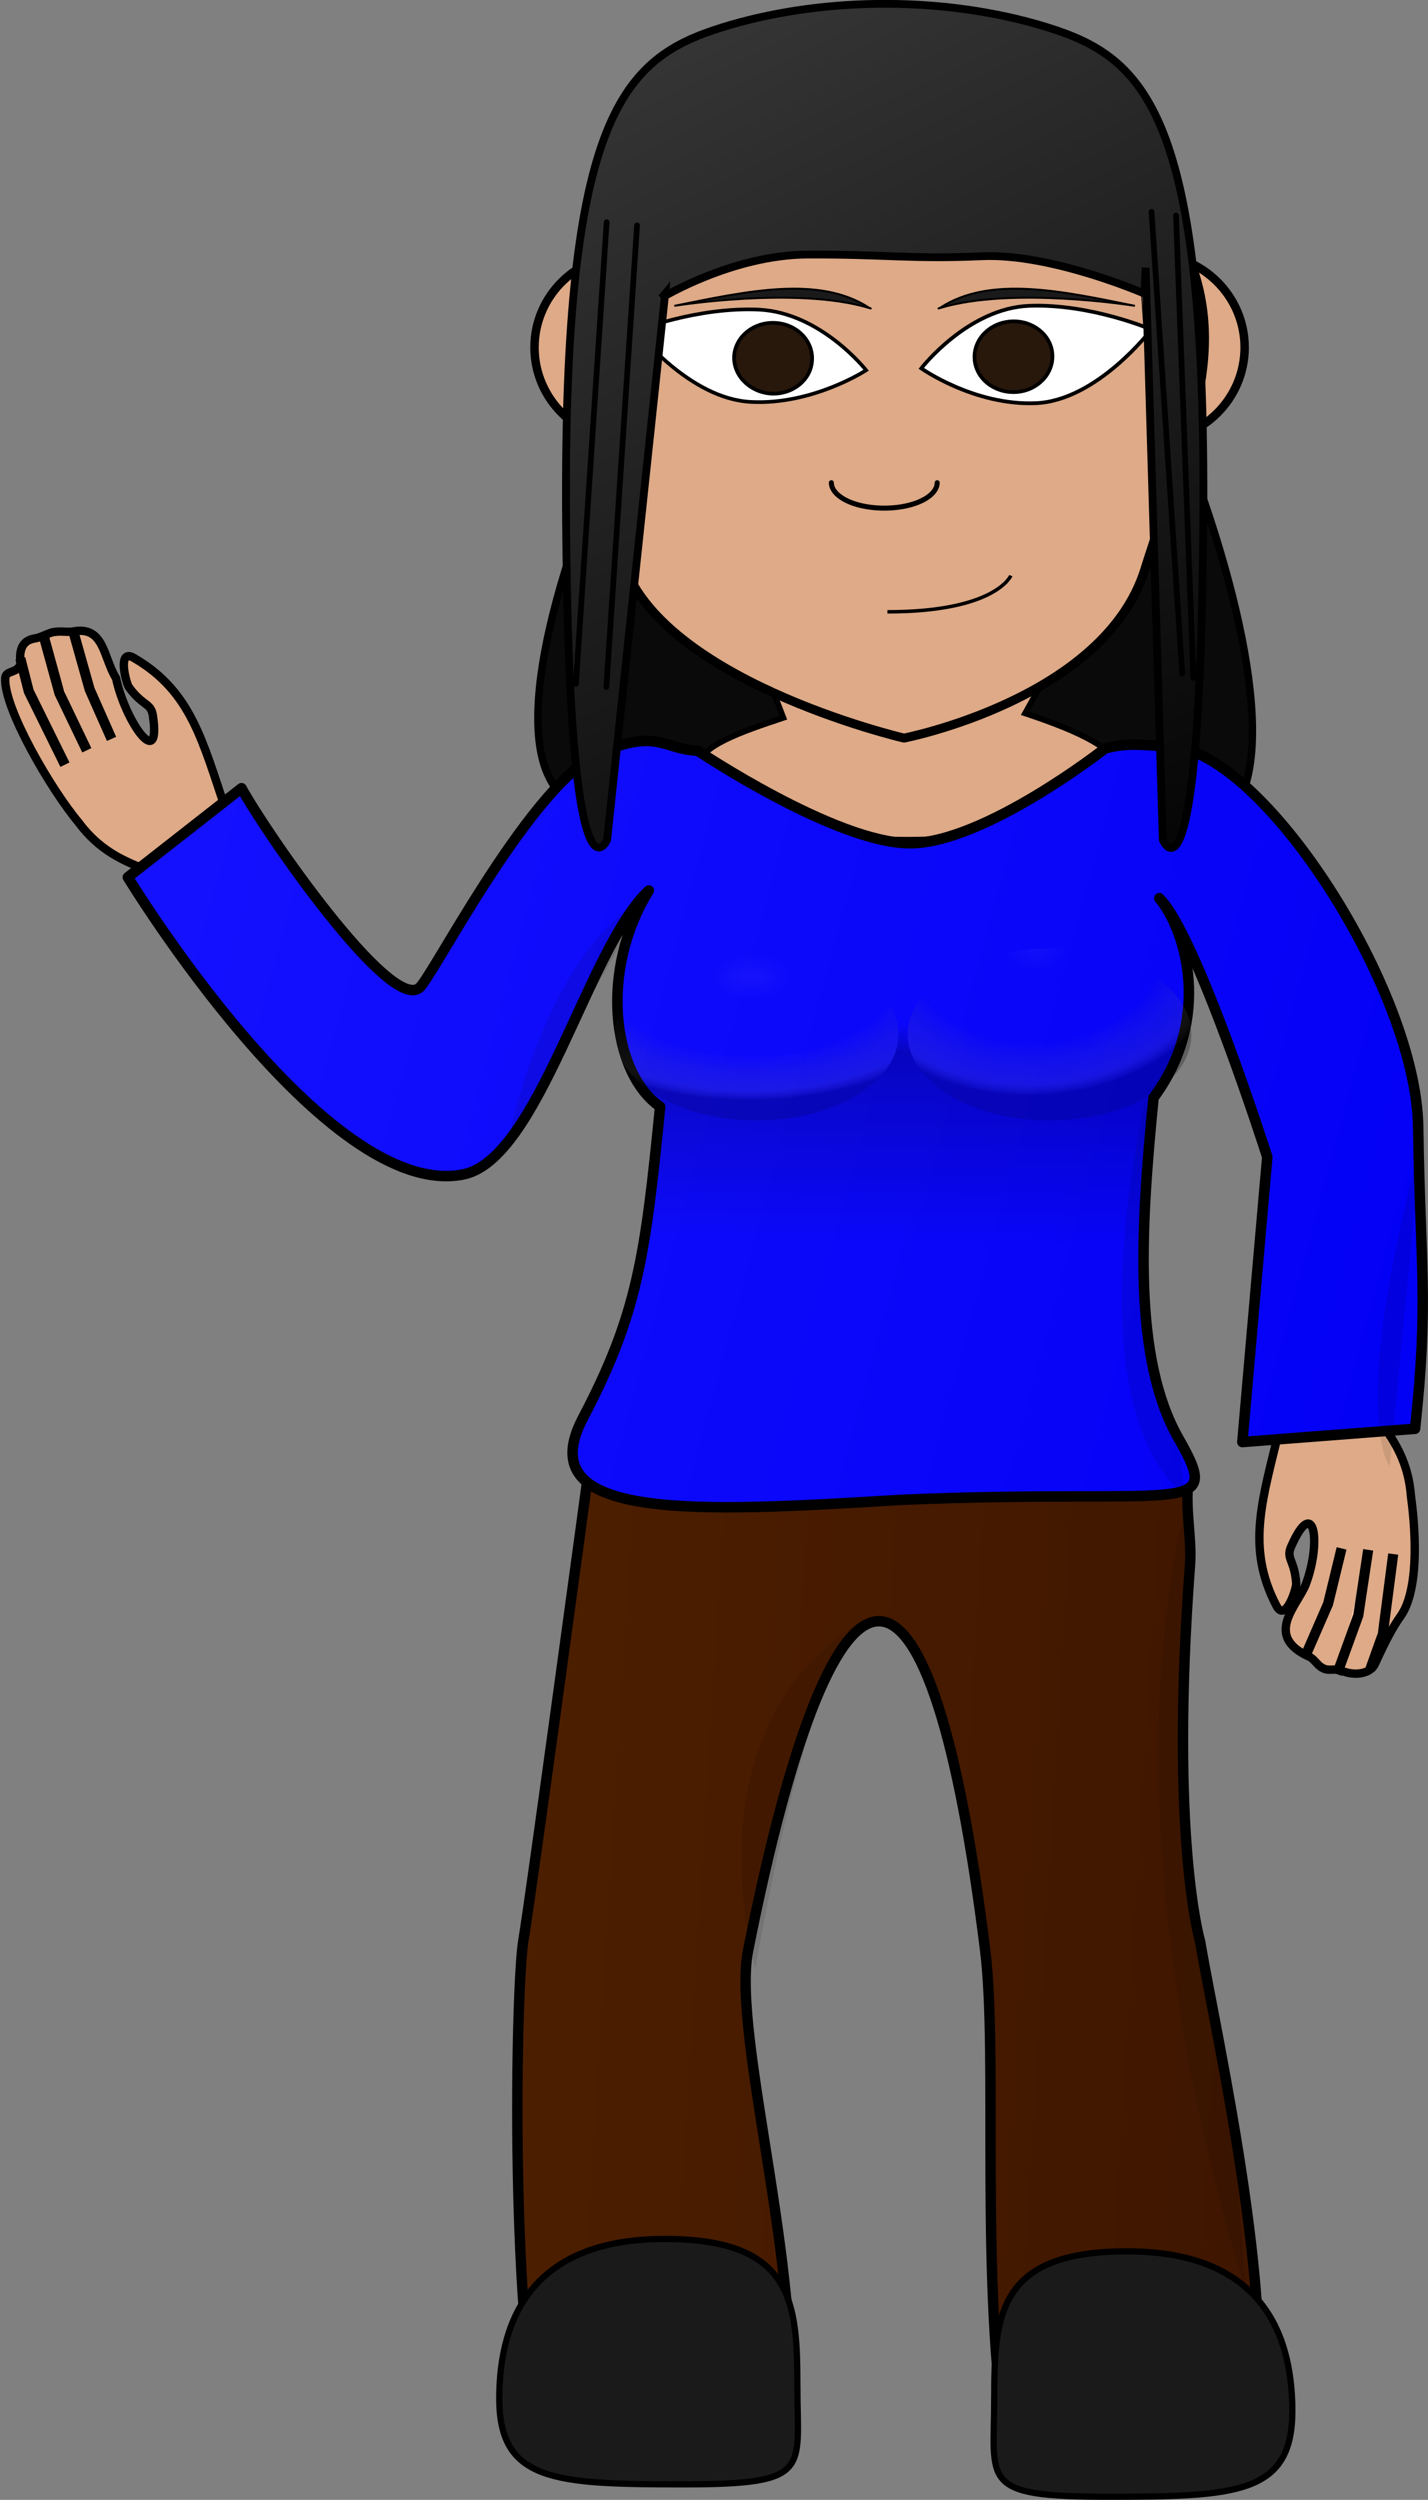 <?xml version="1.0" encoding="UTF-8" standalone="no"?>
<svg xmlns:rdf="http://www.w3.org/1999/02/22-rdf-syntax-ns#" xmlns="http://www.w3.org/2000/svg" height="786.22mm" width="449.39mm" version="1.1" xmlns:cc="http://creativecommons.org/ns#" xmlns:xlink="http://www.w3.org/1999/xlink" viewBox="0 0 1592.322 2785.809" xmlns:dc="http://purl.org/dc/elements/1.1/">
<rect x="0" y="0" width="1592.322" height="2785.809" fill="#808080" stroke="none"/>
<defs>
<linearGradient id="f" y2="581.24" gradientUnits="userSpaceOnUse" x2="432.15" gradientTransform="matrix(4.776 0 0 9.305 -402.65 -1836.7)" y1="561.76" x1="270.56">
<stop stop-color="#4c1e00" offset="0"/>
<stop stop-color="#3f1600" offset="1"/>
</linearGradient>
<linearGradient id="e" y2="2643" gradientUnits="userSpaceOnUse" x2="1627" gradientTransform="translate(218.32 123.4)" y1="2265.7" x1="226.11">
<stop stop-color="#1411ff" offset="0"/>
<stop stop-color="#0300f6" offset="1"/>
</linearGradient>
<linearGradient id="d" y2="-15.541" gradientUnits="userSpaceOnUse" x2="50.82" gradientTransform="matrix(5.124 0 0 5.352 846.49 1383.7)" y1="174.89" x1="139.72">
<stop stop-color="#060606" offset="0"/>
<stop stop-color="#383838" offset="1"/>
</linearGradient>
<radialGradient id="b" xlink:href="#a" gradientUnits="userSpaceOnUse" cy="895.62" cx="642.73" gradientTransform="matrix(3.35 -.001 -.038 1.83 -1027.2 832.9)" r="75.482"/>
<linearGradient id="a">
<stop stop-color="#fff" stop-opacity=".039" offset="0"/>
<stop stop-color="#fff" stop-opacity="0" offset=".184"/>
<stop stop-color="#e2e2e2" stop-opacity="0" offset=".308"/>
<stop stop-color="#808080" stop-opacity="0" offset=".638"/>
<stop stop-color="#787878" stop-opacity=".09" offset=".763"/>
<stop stop-color="#6f6f6f" stop-opacity=".157" offset=".921"/>
<stop stop-opacity=".258" offset="1"/>
</linearGradient>
<radialGradient id="c" xlink:href="#a" gradientUnits="userSpaceOnUse" cy="880.09" cx="641.71" gradientTransform="matrix(2.921 -.126 .046 2.198 -506.35 584.41)" r="75.482"/>
<linearGradient id="g" y2="2643.4" gradientUnits="userSpaceOnUse" x2="1037" gradientTransform="translate(218.32 123.4)" y1="2401.4" x1="1041.7">
<stop stop-opacity="0" offset="0"/>
<stop stop-opacity=".235" offset=".128"/>
<stop stop-opacity="0" offset="1"/>
</linearGradient>
</defs>
<g transform="translate(804.73 1000.5)">
<g transform="translate(-1057.9 -2383.7)">
<g stroke="#000">
<g stroke-linecap="round">
<path d="m1471.3 2140.3c-98.644 159.47-848.37 136.71-937.15-28.455-88.787-165.17 305.79-803.06 493.22-797.37 187.43 5.691 542.58 666.35 443.93 825.83z" transform="matrix(.824 0 0 1.001 423.37 131.11)" stroke-width="10" fill="#0a0a0a"/>
<path stroke-linejoin="round" d="m1786.2 2958.8c15.224 22.199 36.688 46.13 40.249 91.302 6.555 48.474 7.61 107.54-11.765 134.49-9.337 13.132-17.216 28.566-28.286 52.756-5.107 11.119-22.809 14.114-38.034 7.331-4.777-2.098-11.329 0.048-16.829-1.256-8.685-2.257-12.05-11.054-18.025-13.768-52.521-23.668-12.767-57.842-3.965-81.755 17.222-46.65 9.033-99.564-16.699-41.139-5.97 13.553 3.978 14.755 5.696 41.2 0.316 5.35-11.889 44.001-22.004 24.765-34.697-66.063-15.057-119.97 4.176-200.75" stroke-width="9.32" fill="#deaa87"/>
<path d="m1104.9 2126.8 21.814 56.279c-46.373 15.416-94.479 31.816-94.526 54.243-0 45.123 104.15 81.702 232.62 81.702 128.47-0 232.62-36.579 232.62-81.702-0.105-22.401-54.918-43.804-101.24-59.202l28.525-51.319z" stroke-width="6.413" fill="#deaa87"/>
<path stroke-linejoin="bevel" d="m908.14 3032.1s-62.535 461.38-71.348 513.36c-8.813 51.984-15.433 438.68 23.342 569.01h269.89c26.394-175.48-62.017-460.71-42.682-557.73 99.064-497.08 204.61-481.17 264.31-0.397 14.763 118.88-6.657 369.99 24.645 558.13h269.89c38.775-130.33-37.271-464.06-54.897-568.03 0 0-33.954-113.61-11.164-419.69 2.138-28.716-5.292-59.127-2.08-91.297-175.3-13.453-669.91-3.356-669.91-3.356z" stroke-width="11.598" fill="url(#f)"/>
</g>
<path d="m1361.8 4056.1c0 93.108-17.403 109.39 126.31 109.39s206.11-2.713 206.11-95.679c0-93.108-40.696-177.79-184.41-177.79s-148 70.974-148 164.08z" stroke-width="6.96" fill="#1a1a1a"/>
<path d="m1142.3 4042.3c0 93.108 17.403 109.39-126.31 109.39s-206.11-2.713-206.11-95.679c0-93.108 40.696-177.79 184.41-177.79s148 70.974 148 164.08z" stroke-width="6.96" fill="#1a1a1a"/>
</g>
<g stroke="#000" transform="matrix(.987 .158 -.158 .987 747.3 -219.38)">
<path stroke-linejoin="round" d="m87.476 2594.9c-26.093-6.6-58.015-10.4-90.526-42-36.941-32-103.14-113.1-106.39-146.1-0.6-9.4 12.272-6.552 14.453-18.31-3.51-11.721-4.501-25.688 11.41-30.652 4.972-1.581 11.225-6.261 16.216-8.915 8.012-4.042 17.474-3.24 23.752-5.148 34.075-12.703 38.209 22.937 56.242 43.587 17.883 46.401 66.479 95.661 47.207 34.798-4.47-14.12-12.733-8.451-31.49-27.171-3.771-3.808-20.138-40.889 0.163-33.128 69.687 26.682 90.546 80.127 129.46 153.48" stroke-linecap="round" stroke-width="9.32" fill="#deaa87"/>
<g stroke-width="11.241px" fill="#fca">
<path d="m-6.869 2471.9-40.188-57.939-28.341-62.221"/>
<path d="m-28.426 2491.6-52.708-74.284-15.125-34.852"/>
<path d="m18.378 2455-32.858-50.632-27.578-59.635"/>
</g>
</g>
<path stroke-linejoin="round" d="m916.23 2224.7c-78.734 45.321-181.33 248.35-195.69 259.52-33.204 25.822-170.87-172.89-198.05-222.67l-126.79 99.225s219.99 361.38 373.76 331.24c84.72-16.609 138.87-252.51 207.18-316.47-54.638 88.171-41.555 203.32 12.612 240.92-16.497 167.21-25.49 231.62-86.127 347.05-60.636 115.42 127.41 104.92 355.72 91.021 316.77-13.289 359.31 20.679 308.55-68.268s-42.616-231.69-27.939-379.82c65.255-87.661 36.546-185.9 6.447-222.26 41.145 39.804 120.37 288.32 120.37 288.32l-27.801 317.67 192.56-14.801c15.547-142.91 5.639-183.19 3.518-336.17-2.122-152.98-171.93-417.42-275.46-424.27-22.626-0.163-45.874-5.471-73.748 2.369 0 0-134.63 105.54-217.51 105.59-82.878 0.044-236.84-103.22-236.84-103.22-39.106-1.252-44.422-26.626-114.77 5.034z" stroke="#000" stroke-linecap="round" stroke-width="11.703" fill="url(#e)"/>
<g stroke-linejoin="bevel" stroke="#000" stroke-linecap="round" fill="#deaa87">
<ellipse rx="105.63" ry="103.99" cy="1770.4" cx="1535.4" stroke-width="9.426"/>
<ellipse rx="105.63" ry="103.99" cy="1770.4" cx="954.81" stroke-width="9.426"/>
<path d="m1250.1 1497.5c-129.67 0.294-252.35 26.051-317.04 147.72-64.982 121.96-22.503 212.2 11.599 353.52 34.103 141.32 316.52 206.98 316.52 206.98s223.28-43.467 268.53-187.93c45.254-144.46 102.12-250.61 37.437-372.57-64.691-121.67-187.37-147.42-317.04-147.72z" stroke-width="10"/>
</g>
<g stroke="#000">
<path d="m1408.1 1832.5c-68.637 2.807-127.64-38.822-127.64-38.822s51.697-66.886 120.33-69.692c68.637-2.573 136.11 26.427 136.11 26.427s-60.167 79.281-128.8 82.087z" stroke-width="4.182px" fill="#fff"/>
<path d="m1385.6 1820.1c-24.186 1.184-44.584-15.394-45.75-37.299-1.166-21.61 17.192-40.26 41.379-41.444 23.895-1.185 44.293 15.393 45.458 37.004 1.166 21.906-17.193 40.555-41.087 41.74z" stroke-width="4.112px" fill="#28170b"/>
<path stroke-linejoin="bevel" d="m1298.2 1921.1c0 10.065-11.365 19.538-29.432 24.571-18.358 5.033-40.796 5.033-59.154 0-18.066-5.033-29.43-14.506-29.43-24.571" stroke-linecap="round" stroke-width="5.58px" fill="none"/>
<path d="m1090.7 1831.1c68.668 3.554 128.28-35.319 128.28-35.319s-50.258-63.976-119.22-67.53c-68.668-3.332-136.75 23.547-136.75 23.547s58.734 75.971 127.69 79.303z" stroke-width="4.076px" fill="#fff"/>
<path d="m1112.6 1821.8c23.895 1.48 44.584-14.802 46.041-36.411 1.748-21.906-16.609-40.852-40.504-42.332-24.186-1.48-44.584 14.801-46.332 36.411-1.457 21.61 16.901 40.555 40.796 42.332z" stroke-width="4.112px" fill="#28170b"/>
</g>
<g stroke="#000" stroke-width=".967" fill="#483737">
<path d="m1518.8 1602.9c30.014 442.27 30.014 446.12 30.014 446.12z"/>
<path d="m1571 1600.5c-1.166 527.53-1.457 531.97-1.457 531.97z"/>
<path d="m981.46 1602.9c-30.02 442.2-30.02 446.1-30.02 446.1z"/>
<path d="m929.3 1600.5c1.166 527.53 1.457 531.97 1.457 531.97z"/>
</g>
<path d="m1231.3 1387.5c-61.024 0.781-120.71 9.864-173.57 26.415-108.05 33.842-176.65 95.317-173.38 548.28 3.272 452.97 45.793 356.97 45.793 356.97l64.722-608.73-3.988 4.763s78.444-47.881 162.7-48.318c84.257-0.439 116.69 5.344 194.41 1.859 77.72-3.484 181.33 41.696 181.33 41.696l1.296-28.876 19.181 637.61s41.66 98.562 45.133-355.66c3.474-454.22-64.968-515.69-172.87-549.59-57.912-18.132-123.91-27.271-190.76-26.415z" stroke="#000" stroke-width="8.691px" fill="url(#d)"/>
<g stroke="#000" stroke-linecap="round" stroke-width="6.342px" fill="#1a1a1a">
<path d="m1537.2 1619.2c34.024 510.14 34.26 514.51 34.26 514.51"/>
<path d="m1564.5 1623.3c19.238 510.91 19.347 515.28 19.347 515.28"/>
<path d="m963.54 1634.3c-34.024 510.14-34.26 514.51-34.26 514.51"/>
<path d="m929.63 1630.9c-34.024 510.14-34.26 514.51-34.26 514.51"/>
</g>
<g>
<ellipse rx="158.18" ry="95.858" cy="2535.9" cx="1096.8" fill="url(#b)"/>
<ellipse rx="158.18" ry="95.858" cy="2535.9" cx="1423.5" fill="url(#c)"/>
<path d="m1255 2535.9c0 52.942-70.818 95.86-158.18 95.859-54.809-0.028-105.69-17.248-134.47-45.514 7.256 12.528 16.284 22.872 26.893 30.236-6.186 62.698-11.317 110.94-18.512 152.85h557.71c0.86-51.787 5.464-106.94 11.006-162.87 2.68-3.6 5.185-7.219 7.555-10.85-29.967 22.812-75.437 36.117-123.55 36.154-87.36 0-158.18-42.918-158.18-95.859-1.665-38.846-10.272 0-10.272 0z" fill="url(#g)"/>
</g>
<g stroke="#000" stroke-width="11.241px" fill="#fca">
<path d="m1778.8 3110.3-11.043 73.148-23.777 65.421"/>
<path d="m1806.7 3115-11.622 89.246-14.225 39.854"/>
<path d="m1749.1 3108.7-15.007 61.741-24.887 57.097"/>
</g>
<g fill-rule="evenodd">
<path d="m976.01 2381.1c-116.82 63.363-156.51 274.91-156.51 274.91" fill-opacity=".09"/>
<path d="m1530.5 2608.7c-70.28 330.47 19.283 421 39.627 436.81 1.282-0.378 2.488-0.78 3.6-1.215l-5.631-56.756c-0.238-0.419-0.443-0.796-0.685-1.221-45.278-79.341-43.679-201.49-32.391-332.08l-4.52-45.537z" fill-opacity=".09"/>
<g fill-opacity=".09">
<path d="m1838.4 2653.8c-83.055 308.49-35.595 363.07-35.595 363.07"/>
<path d="m1215.7 3188.8c-192.06 114.21-126.3 366.58-120.28 388.11 39.294-220.93 79.572-345.86 117.29-378.35l2.994-9.76z"/>
<path d="m1577.2 3052.4c-100.34 398.06 64.873 881.92 64.873 881.92l-13.326-184.1c-14.502-85.945-30.542-162.77-37.496-203.79 0 0-33.954-113.61-11.164-419.69 1.759-23.623-2.947-48.395-2.887-74.348z"/>
</g>
</g>
<g stroke="#000">
<path stroke-linejoin="bevel" d="m1301.3 1726.3c55.937-36.815 137.66-18.323 217.36-2.275 0 0-136.22-22.001-217.14 2.406-4.207 1.267-0.229-0.133-0.229-0.133z" stroke-linecap="round" stroke-width="2.186" fill="#1a1a1a"/>
<path stroke-linejoin="bevel" d="m1222.5 1726.3c-55.937-36.815-137.66-18.323-217.36-2.275 0 0 136.22-22.001 217.14 2.406 4.207 1.267 0.229-0.133 0.229-0.133z" stroke-linecap="round" stroke-width="2.186" fill="#1a1a1a"/>
<path d="m1242.7 2065c121.02 0 137.63-40.341 137.63-40.341" stroke-width="3.9" fill="none"/>
</g>
</g>
</g>
</svg>

